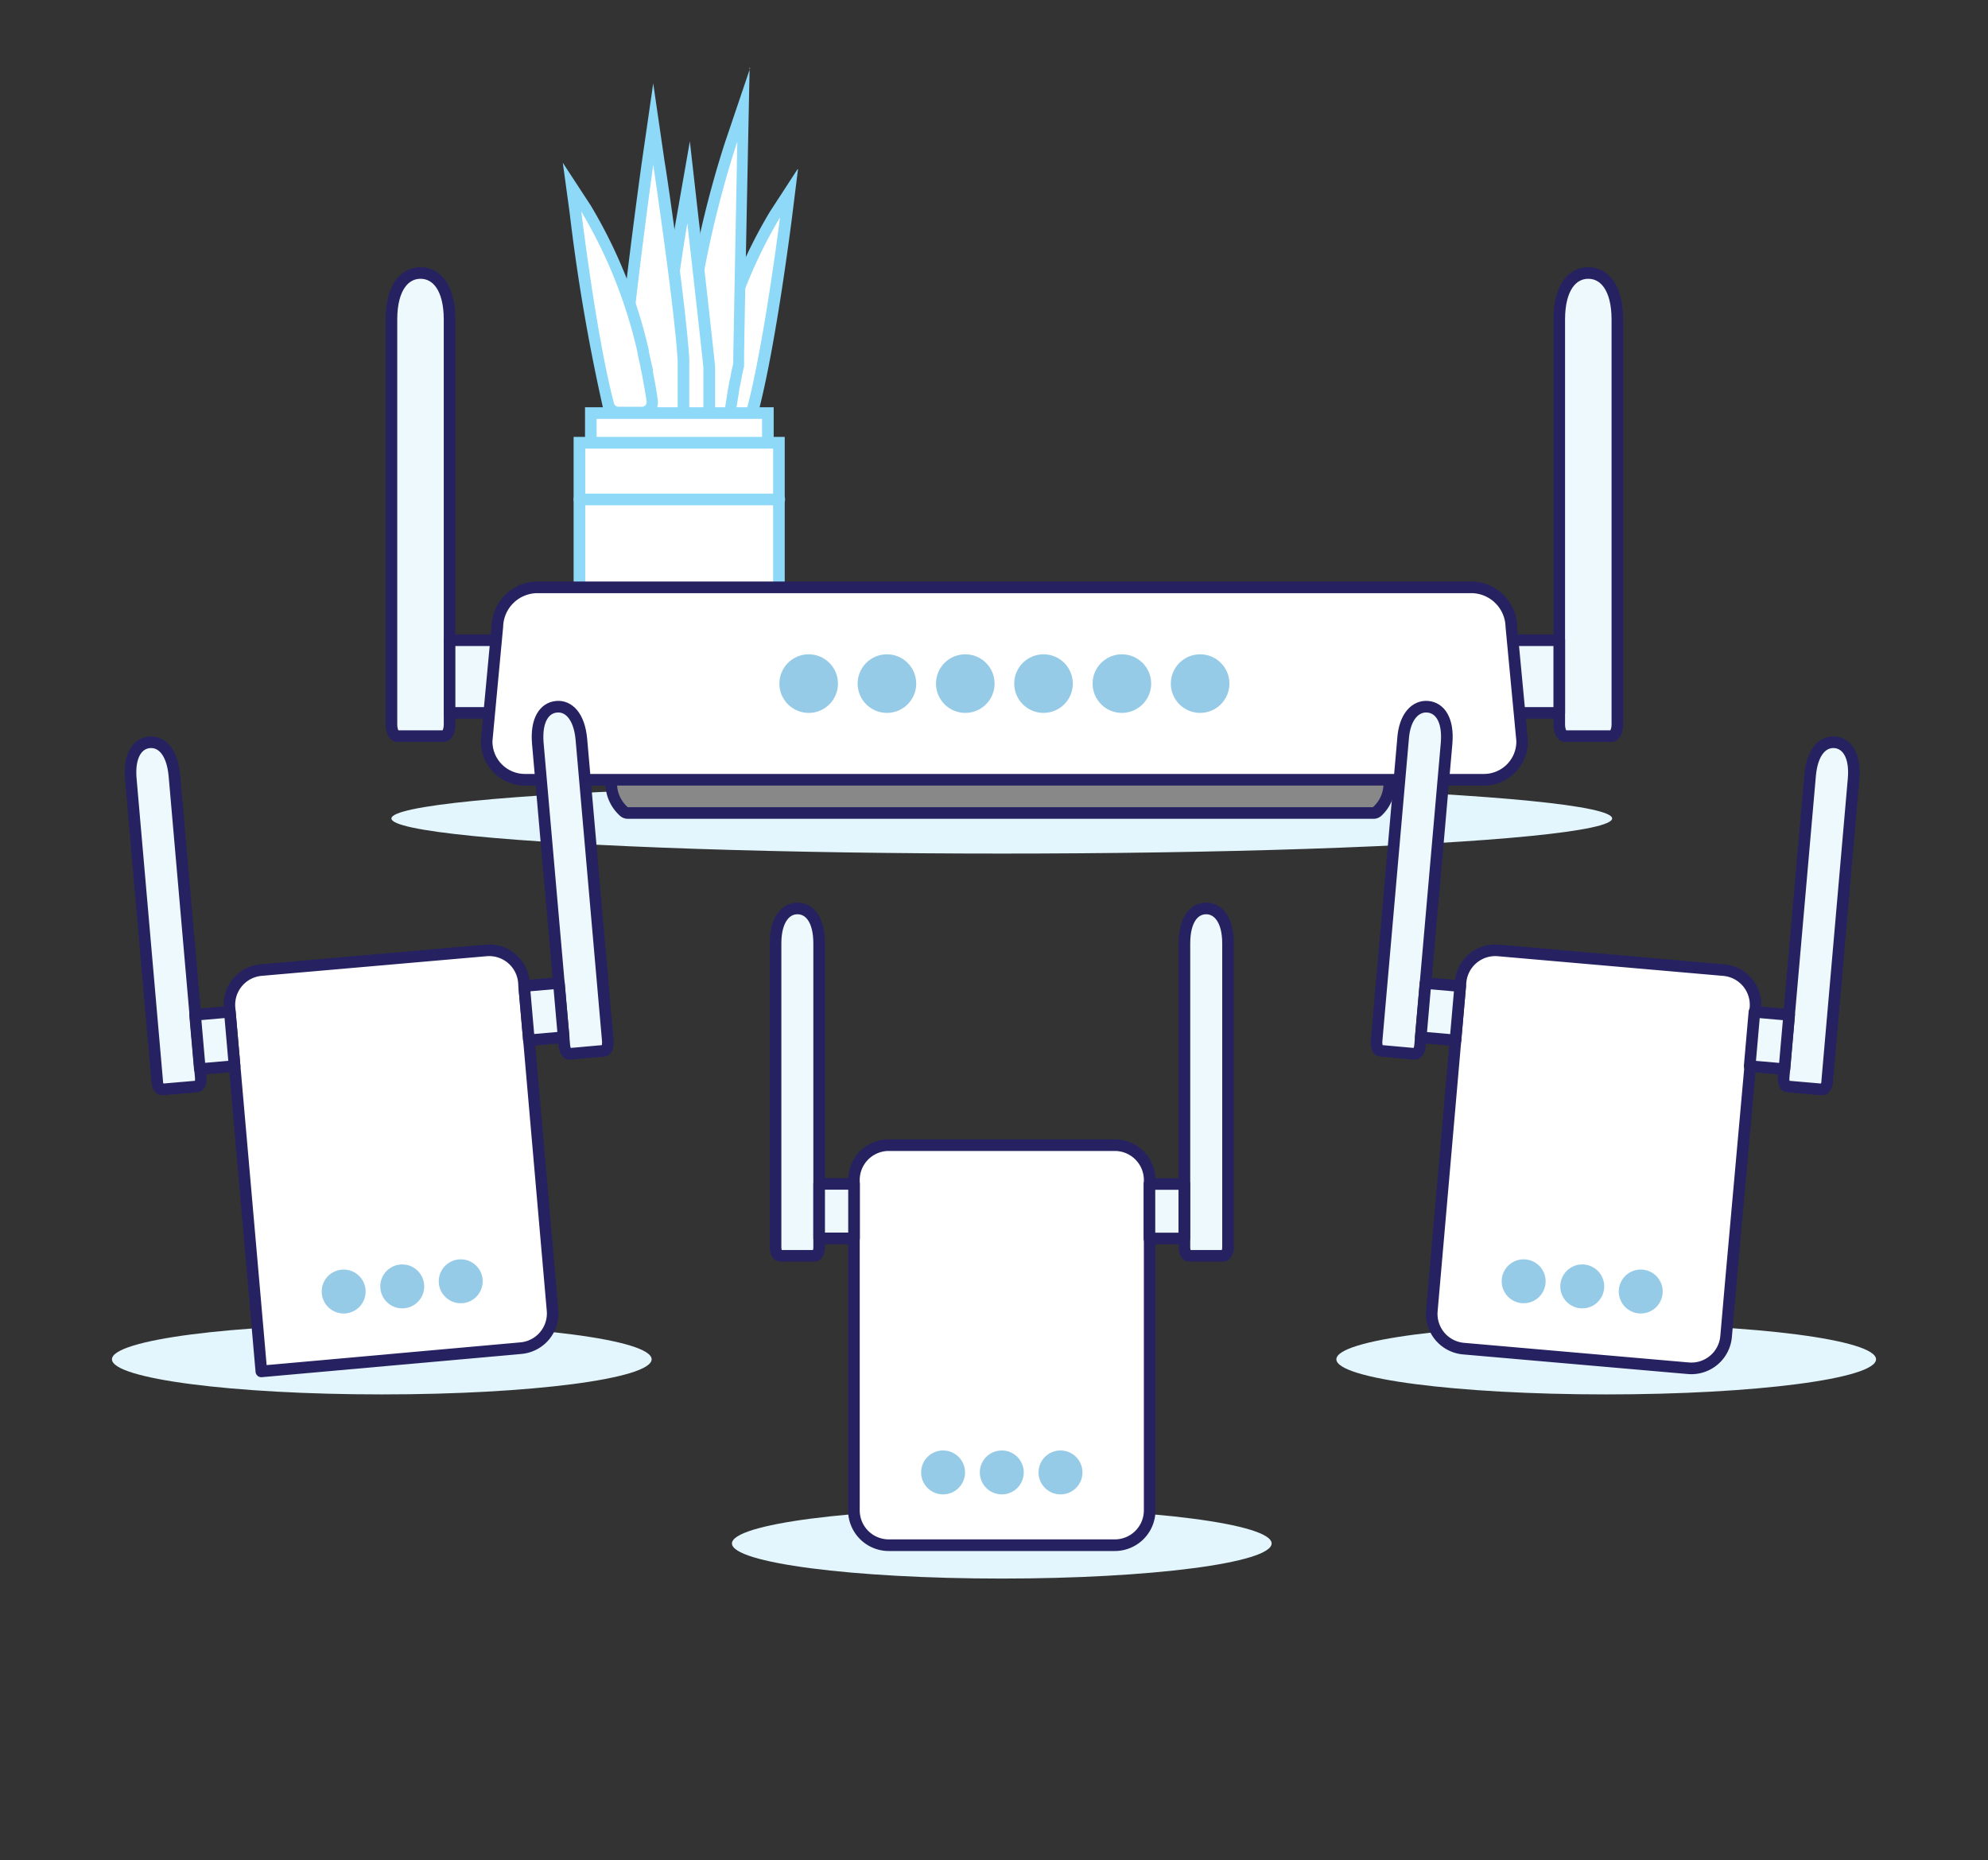 <svg xmlns="http://www.w3.org/2000/svg" viewBox="0 0 171 160">
  <rect x="0" y="0" width="171" height="160" fill="#333333" stroke="none"/>
  <defs>
    <style>
      .cls-1 {
        fill: #e3f5fd;
      }

      .cls-2, .cls-4, .cls-8 {
        fill: #fff;
      }

      .cls-3 {
        fill: #8ed8f8;
      }

      .cls-4 {
        stroke: #8ed8f8;
        stroke-linecap: round;
        stroke-miterlimit: 10;
      }

      .cls-5 {
        fill: #eef9fe;
      }

      .cls-5, .cls-8 {
        stroke: #262261;
        stroke-linejoin: round;
      }

      .cls-6 {
        fill: #888;
      }

      .cls-7 {
        fill: #262261;
      }

      .cls-9 {
        fill: #96cbe7;
      }
    </style>
  </defs>
  <g id="_4i" data-name="4i">
    <g>
      <ellipse class="cls-1" cx="86.17" cy="70.4" rx="52.5" ry="3.02"/>
      <g>
        <g>
          <path class="cls-2" d="M61.94,36.05h-.19A.92.92,0,0,1,61,35c.09-.62.19-1.21.3-1.8,0-.21.08-.42.12-.66s.08-.37.11-.55c0,0,.27-1.21.28-1.24a42.16,42.16,0,0,1,4.9-12.29l1.19-1.83-.27,2.17a167.7,167.7,0,0,1-2.88,16.56.92.92,0,0,1-.88.69,1,1,0,0,1-.24,0h-.23l-.8,0Z"/>
          <path class="cls-3" d="M67.09,18.73s-1.35,10.8-2.86,16.5a.41.41,0,0,1-.4.31h-.11l-.36,0c-.43,0-1.11,0-1.42,0h-.13a.42.42,0,0,1-.36-.47q.13-.91.3-1.77c0-.22.08-.45.13-.71s.07-.33.11-.51l.24-1.1h0a.28.28,0,0,1,0-.09,42.08,42.08,0,0,1,4.84-12.15m1.54-4.2-2.38,3.66a42.62,42.62,0,0,0-5,12.46.43.43,0,0,0,0,.11h0L61,31.86c0,.2-.08.38-.11.56l0,.08c0,.22-.07.41-.11.6-.12.64-.22,1.24-.31,1.83a1.42,1.42,0,0,0,1.2,1.6l.28,0,.63,0,.79,0h.17a1.53,1.53,0,0,0,.3,0,1.42,1.42,0,0,0,1.37-1c1.51-5.7,2.83-16.19,2.89-16.63l.54-4.33Z"/>
        </g>
        <g>
          <path class="cls-2" d="M61.85,36.05l-.1,0H60.08a.93.93,0,0,1-.93-.91c0-1.14,0-2.33,0-3.57.17-8.82,3.74-19.4,3.78-19.51l1-3-.07,3.21S63.59,29.5,63.57,31V31l0,.13,0,.21c-.08.31-.15.62-.22,1,0,.2-.07.33-.1.51s-.09.47-.13.68c-.09.56-.18,1.15-.27,1.71a.91.91,0,0,1-.9.79Z"/>
          <path class="cls-3" d="M63.42,12.22S63.09,29.49,63.07,31a.28.28,0,0,1,0,.09l0,.2c-.08.3-.15.63-.22,1,0,.15-.07.31-.11.52l-.12.66c-.09.58-.19,1.17-.27,1.74a.41.41,0,0,1-.41.35H60.07a.41.41,0,0,1-.42-.41c0-1.13,0-2.32,0-3.55.17-8.84,3.75-19.36,3.75-19.36m1.13-6.4L62.48,11.9c-.15.43-3.64,10.76-3.81,19.66,0,1.31,0,2.48,0,3.59a1.42,1.42,0,0,0,1.42,1.39h1.82a1.43,1.43,0,0,0,1.4-1.2c.08-.57.18-1.16.27-1.74,0-.17.08-.41.12-.64s.06-.31.09-.44h0v-.06c.06-.31.12-.6.21-.93L64,31.3a2,2,0,0,0,0-.32c0-1.45.35-18.57.35-18.74l.13-6.42Z"/>
        </g>
        <g>
          <path class="cls-2" d="M58,36a.93.93,0,0,1-.92-.85c-.35-5.11,1.48-15.65,1.56-16.1l.6-3.42.39,3.45c.05.47,1.28,11.34,1.38,12.41v3.6a.92.92,0,0,1-.92.91Z"/>
          <path class="cls-3" d="M59.12,19.18S60.4,30.5,60.5,31.58v3.55a.41.41,0,0,1-.42.41H58a.42.42,0,0,1-.42-.39c-.35-5.1,1.55-16,1.55-16m.21-7L58.14,19c-.08.45-1.92,11-1.56,16.21A1.42,1.42,0,0,0,58,36.54h2.09a1.41,1.41,0,0,0,1.42-1.41V31.51c-.1-1.1-1.33-12-1.39-12.44l-.78-6.9Z"/>
        </g>
        <g>
          <path class="cls-2" d="M54.33,36.05a.93.93,0,0,1-.93-.9c-.08-3.84,2.2-20.34,2.29-21l.48-3.44.51,3.43c0,.13,1.82,12.19,2.11,16.86v4.17a.92.92,0,0,1-.92.92Z"/>
          <path class="cls-3" d="M56.19,14.18S58,26.29,58.29,31v4.14a.41.41,0,0,1-.42.41H54.31a.41.41,0,0,1-.41-.4c-.08-3.84,2.29-21,2.29-21m0-7L55.2,14c-.1.7-2.38,17.24-2.3,21.12a1.42,1.42,0,0,0,1.41,1.38h3.56a1.42,1.42,0,0,0,1.42-1.41v-4.2c-.29-4.69-2-16.4-2.11-16.9l-1-6.87Z"/>
        </g>
        <g>
          <path class="cls-2" d="M55.1,35.5h-.61l-.81,0h-.25l-.21,0a.91.91,0,0,1-.89-.68c-1.51-5.67-2.86-16.46-2.88-16.57l-.27-2.16,1.19,1.83a42,42,0,0,1,4.91,12.3v.06l.25,1.15c.05.19.08.36.11.53l.13.69c.11.59.22,1.19.3,1.81a.9.9,0,0,1-.77,1Z"/>
          <path class="cls-3" d="M50,18.19a41.76,41.76,0,0,1,4.84,12.14.38.38,0,0,1,0,.1h0l.25,1.1c0,.18.07.34.1.51s.09.48.13.71q.16.85.3,1.77a.42.42,0,0,1-.35.47H55.1l-1.42,0a1.58,1.58,0,0,0-.36,0h-.1a.42.42,0,0,1-.41-.31C51.3,29,50,18.19,50,18.19M48.41,14,49,18.32A163.4,163.4,0,0,0,51.85,35a1.4,1.4,0,0,0,1.37,1,1.36,1.36,0,0,0,.29,0h.17l.79,0h.88a1.42,1.42,0,0,0,1.23-1.6c-.08-.59-.18-1.19-.3-1.82-.05-.21-.08-.4-.12-.62l0-.08c0-.17-.06-.35-.11-.54l-.24-1.11h0a.36.36,0,0,1,0-.1,42.64,42.64,0,0,0-5-12.46L48.41,14Z"/>
        </g>
        <path class="cls-4" d="M49.84,38.08H67v18.2H49.84Z"/>
        <path class="cls-4" d="M66.05,35.53H50.82v2.55H66.05Z"/>
        <line class="cls-4" x1="49.84" y1="42.96" x2="67.03" y2="42.96"/>
      </g>
      <path class="cls-5" d="M136.62,23.48h0c1.37,0,2.5,1.25,2.5,4V62.32c0,.55-.23,1-.5,1h-4c-.28,0-.5-.45-.5-1V27.48C134.12,24.73,135.24,23.48,136.62,23.48Z"/>
      <rect class="cls-5" x="130.12" y="55.07" width="4" height="6.25" transform="translate(264.24 116.39) rotate(-180)"/>
      <path class="cls-5" d="M36.17,23.48h0c-1.37,0-2.5,1.25-2.5,4V62.32c0,.55.22,1,.5,1h4c.28,0,.5-.45.5-1V27.48C38.67,24.73,37.55,23.48,36.17,23.48Z"/>
      <rect class="cls-5" x="38.67" y="55.07" width="4" height="6.25"/>
      <g>
        <path class="cls-6" d="M54,69.93a.49.49,0,0,1-.33-.13,3.16,3.16,0,0,1-1.08-2.25v-.48a.5.5,0,0,1,.5-.5h66a.5.5,0,0,1,.5.5v.46a3.21,3.21,0,0,1-1.08,2.27.51.51,0,0,1-.33.13Z"/>
        <path class="cls-7" d="M119,67.07v.46a2.69,2.69,0,0,1-.91,1.9H54a2.7,2.7,0,0,1-.92-1.9v-.46h66m0-1h-66a1,1,0,0,0-1,1v.46a3.76,3.76,0,0,0,1.26,2.65,1,1,0,0,0,.66.25h64.15a1,1,0,0,0,.66-.25A3.69,3.69,0,0,0,120,67.57v-.5a1,1,0,0,0-1-1Z"/>
      </g>
      <path class="cls-8" d="M130,53.89a3.46,3.46,0,0,0-3.43-3.37H46.21a3.46,3.46,0,0,0-3.43,3.37l-.92,9.82a3.29,3.29,0,0,0,3.3,3.36h82.47a3.29,3.29,0,0,0,3.3-3.36Z"/>
      <circle class="cls-9" cx="69.56" cy="58.8" r="2.52"/>
      <circle class="cls-9" cx="76.29" cy="58.8" r="2.52"/>
      <circle class="cls-9" cx="83.03" cy="58.8" r="2.52"/>
      <circle class="cls-9" cx="89.76" cy="58.8" r="2.52"/>
      <circle class="cls-9" cx="96.5" cy="58.8" r="2.52"/>
      <circle class="cls-9" cx="103.23" cy="58.8" r="2.52"/>
      <ellipse class="cls-1" cx="138.16" cy="116.92" rx="23.21" ry="3.02"/>
      <path class="cls-8" d="M148.23,83.44l-19.36-1.69a3,3,0,0,0-3.24,2.72l-2.06,23.6-.41,4.69a3,3,0,0,0,2.71,3.24l19.36,1.69a3,3,0,0,0,3.24-2.71l.41-4.69L151,86.68A3,3,0,0,0,148.23,83.44Z"/>
      <circle class="cls-9" cx="131.06" cy="110.21" r="1.89"/>
      <circle class="cls-9" cx="136.1" cy="110.65" r="1.89"/>
      <circle class="cls-9" cx="141.13" cy="111.09" r="1.89"/>
      <path class="cls-5" d="M122.81,60.79h0c-1-.09-2,.77-2.13,2.82l-2.28,26c0,.41.11.76.31.77l3,.27c.21,0,.4-.31.44-.72l2.28-26C124.6,61.89,123.84,60.88,122.81,60.79Z"/>
      <rect class="cls-5" x="122.4" y="84.68" width="3" height="4.69" transform="translate(8.06 -10.47) rotate(5)"/>
      <path class="cls-5" d="M157.84,63.85h0c1,.09,1.78,1.1,1.6,3.15l-2.27,26c0,.41-.24.73-.44.71l-3-.26c-.21,0-.34-.37-.31-.78l2.28-26C155.89,64.62,156.81,63.76,157.84,63.85Z"/>
      <rect class="cls-5" x="150.71" y="87.15" width="3" height="4.69" transform="translate(296.03 191.92) rotate(-175)"/>
      <ellipse class="cls-1" cx="32.84" cy="116.92" rx="23.21" ry="3.02"/>
      <path class="cls-8" d="M41.82,81.75,22.46,83.44a3,3,0,0,0-2.72,3.24l2.07,23.61.67,7.67,22.34-2a3,3,0,0,0,2.71-3.24l-.41-4.69-2.06-23.6A3,3,0,0,0,41.82,81.75Z"/>
      <circle class="cls-9" cx="29.56" cy="111.09" r="1.89"/>
      <circle class="cls-9" cx="34.6" cy="110.65" r="1.89"/>
      <circle class="cls-9" cx="39.63" cy="110.21" r="1.89"/>
      <path class="cls-5" d="M12.85,63.85h0c-1,.09-1.78,1.1-1.6,3.15l2.27,26c0,.41.24.73.44.71l3-.26c.21,0,.35-.37.31-.78L15,66.68C14.8,64.62,13.88,63.76,12.85,63.85Z"/>
      <rect class="cls-5" x="16.98" y="87.15" width="3" height="4.69" transform="translate(-7.73 1.95) rotate(-5)"/>
      <path class="cls-5" d="M47.88,60.79h0c1-.09,1.95.77,2.13,2.82l2.28,26c0,.41-.1.76-.31.77l-3,.27c-.21,0-.4-.31-.44-.72l-2.28-26C46.09,61.89,46.85,60.88,47.88,60.79Z"/>
      <rect class="cls-5" x="45.29" y="84.68" width="3" height="4.69" transform="translate(100.98 169.63) rotate(175)"/>
      <ellipse class="cls-1" cx="86.17" cy="132.76" rx="23.21" ry="3.02"/>
      <path class="cls-8" d="M95.89,98.5H76.45a3,3,0,0,0-3,3v28.41a3,3,0,0,0,3,3H95.89a3,3,0,0,0,3-3V101.48A3,3,0,0,0,95.89,98.5Z"/>
      <circle class="cls-9" cx="81.12" cy="126.65" r="1.89"/>
      <circle class="cls-9" cx="86.17" cy="126.65" r="1.89"/>
      <circle class="cls-9" cx="91.22" cy="126.65" r="1.89"/>
      <path class="cls-5" d="M68.59,78.14h0c-1,0-1.88.94-1.88,3v26.13c0,.42.17.75.38.75h3c.21,0,.37-.33.37-.75V81.14C70.46,79.08,69.62,78.14,68.59,78.14Z"/>
      <rect class="cls-5" x="70.46" y="101.83" width="3" height="4.69"/>
      <path class="cls-5" d="M103.75,78.14h0c1,0,1.88.94,1.88,3v26.13c0,.42-.17.75-.38.75h-3c-.21,0-.37-.33-.37-.75V81.14C101.88,79.08,102.72,78.14,103.75,78.14Z"/>
      <rect class="cls-5" x="98.88" y="101.83" width="3" height="4.69" transform="translate(200.75 208.36) rotate(-180)"/>
    </g>
  </g>
</svg>
